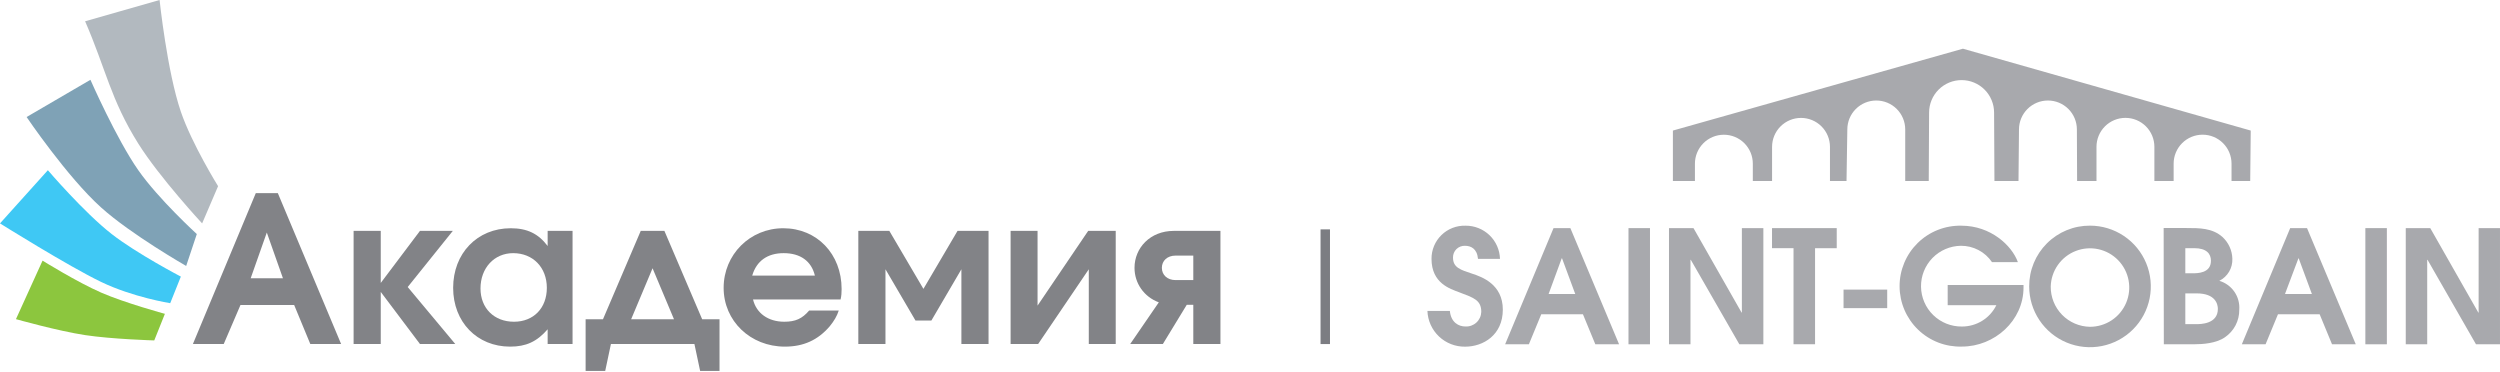 <?xml version="1.0" encoding="UTF-8"?> <svg xmlns="http://www.w3.org/2000/svg" width="235" height="35" viewBox="0 0 235 35" fill="none"><path d="M211.569 12.273L184.516 4.578L157.252 12.273V17.016H159.323V15.384C159.323 14.663 159.61 13.971 160.12 13.461C160.63 12.951 161.323 12.665 162.044 12.665C162.766 12.665 163.458 12.951 163.968 13.461C164.478 13.971 164.765 14.663 164.765 15.384V17.016H166.575V13.803C166.575 13.082 166.862 12.39 167.372 11.88C167.882 11.37 168.574 11.084 169.296 11.084C170.017 11.084 170.709 11.37 171.22 11.88C171.73 12.39 172.017 13.082 172.017 13.803V17.016H173.573L173.649 12.167C173.649 11.446 173.936 10.754 174.446 10.244C174.956 9.734 175.649 9.448 176.37 9.448C177.092 9.448 177.784 9.734 178.294 10.244C178.804 10.754 179.091 11.446 179.091 12.167V17.012H181.302L181.335 10.582C181.335 9.772 181.657 8.996 182.23 8.424C182.803 7.851 183.58 7.529 184.39 7.529C185.2 7.529 185.976 7.851 186.549 8.424C187.122 8.996 187.444 9.772 187.444 10.582L187.478 17.012H189.739L189.785 12.167C189.785 11.446 190.072 10.754 190.582 10.244C191.092 9.734 191.784 9.448 192.506 9.448C193.228 9.448 193.92 9.734 194.43 10.244C194.94 10.754 195.227 11.446 195.227 12.167L195.248 17.012H197.07V13.799C197.07 13.078 197.357 12.386 197.867 11.876C198.378 11.366 199.07 11.08 199.791 11.08C200.513 11.08 201.205 11.366 201.715 11.876C202.226 12.386 202.512 13.078 202.512 13.799V17.012H204.322V15.38C204.322 14.659 204.609 13.967 205.119 13.457C205.629 12.947 206.321 12.661 207.043 12.661C207.765 12.661 208.457 12.947 208.967 13.457C209.477 13.967 209.764 14.659 209.764 15.38V17.012H211.519L211.569 12.273Z" fill="#A8A9AD"></path><path d="M136.287 29.23C136.392 30.322 137.131 30.689 137.734 30.689C137.924 30.701 138.114 30.675 138.293 30.612C138.472 30.549 138.637 30.451 138.777 30.323C138.918 30.195 139.031 30.04 139.111 29.868C139.19 29.695 139.234 29.509 139.24 29.319C139.24 28.197 138.519 27.991 137.16 27.472C136.317 27.152 134.562 26.629 134.562 24.331C134.559 23.914 134.641 23.501 134.802 23.116C134.963 22.731 135.2 22.383 135.499 22.092C135.798 21.801 136.153 21.574 136.542 21.423C136.931 21.272 137.346 21.202 137.763 21.215C138.603 21.208 139.413 21.531 140.018 22.113C140.622 22.696 140.975 23.492 140.999 24.331H138.932C138.843 23.357 138.249 23.104 137.704 23.104C137.557 23.099 137.41 23.124 137.272 23.178C137.134 23.231 137.009 23.313 136.904 23.416C136.799 23.52 136.716 23.645 136.661 23.782C136.605 23.919 136.579 24.065 136.582 24.213C136.582 25.157 137.291 25.364 138.4 25.731C139.299 26.026 141.265 26.722 141.265 29.104C141.265 31.486 139.434 32.587 137.721 32.587C136.809 32.6 135.928 32.257 135.265 31.63C134.603 31.003 134.213 30.142 134.178 29.23H136.287Z" fill="#A8A9AD"></path><path d="M146.8 24.285H146.833L148.074 27.637H145.568L146.8 24.285ZM141.484 32.359H143.716L144.88 29.538H148.795L149.959 32.359H152.191L147.614 21.443H146.032L141.484 32.359Z" fill="#A8A9AD"></path><path d="M153.078 21.443H155.099V32.363H153.078V21.443Z" fill="#A8A9AD"></path><path d="M156.885 21.443H159.188L163.706 29.378H163.736V21.443H165.756V32.363H163.499L158.935 24.42H158.905V32.359H156.885V21.443Z" fill="#A8A9AD"></path><path d="M168.591 23.328H166.57V21.443H172.653V23.332H170.616V32.359H168.591V23.328Z" fill="#A8A9AD"></path><path d="M173.293 27.223H177.398V28.965H173.293V27.223Z" fill="#A8A9AD"></path><path d="M183.082 26.793H190.211V27.03C190.211 30.145 187.482 32.578 184.423 32.578C183.664 32.602 182.908 32.473 182.199 32.2C181.49 31.926 180.844 31.514 180.297 30.986C179.751 30.459 179.316 29.827 179.017 29.129C178.719 28.431 178.564 27.68 178.561 26.921C178.557 26.161 178.707 25.409 178.999 24.709C179.292 24.008 179.722 23.373 180.264 22.841C180.806 22.309 181.449 21.891 182.156 21.612C182.862 21.333 183.618 21.198 184.377 21.215C187.123 21.215 189.119 23.075 189.68 24.639H187.246C186.923 24.162 186.487 23.772 185.977 23.505C185.467 23.237 184.898 23.099 184.322 23.104C183.315 23.118 182.355 23.53 181.652 24.251C180.95 24.973 180.563 25.943 180.576 26.949C180.59 27.956 181.002 28.916 181.724 29.618C182.445 30.32 183.416 30.707 184.423 30.694C185.097 30.695 185.757 30.508 186.329 30.153C186.901 29.798 187.361 29.29 187.659 28.686H183.082V26.793Z" fill="#A8A9AD"></path><path d="M192.769 26.924C192.79 26.199 193.024 25.497 193.442 24.904C193.86 24.311 194.443 23.855 195.119 23.592C195.795 23.329 196.534 23.27 197.243 23.424C197.952 23.578 198.6 23.938 199.105 24.458C199.611 24.978 199.952 25.635 200.086 26.348C200.22 27.06 200.141 27.797 199.859 28.465C199.577 29.133 199.104 29.703 198.5 30.104C197.895 30.504 197.186 30.718 196.46 30.719C195.467 30.704 194.521 30.296 193.829 29.585C193.137 28.873 192.756 27.916 192.769 26.924ZM190.744 26.924C190.744 28.054 191.079 29.159 191.708 30.098C192.336 31.038 193.228 31.77 194.273 32.202C195.317 32.635 196.467 32.748 197.575 32.527C198.684 32.307 199.703 31.763 200.502 30.964C201.302 30.165 201.846 29.147 202.067 28.039C202.287 26.93 202.174 25.782 201.741 24.738C201.309 23.694 200.576 22.802 199.636 22.174C198.696 21.546 197.591 21.211 196.46 21.211C195.709 21.207 194.963 21.352 194.268 21.638C193.573 21.924 192.941 22.344 192.41 22.876C191.878 23.407 191.457 24.038 191.171 24.733C190.885 25.428 190.74 26.173 190.744 26.924Z" fill="#A8A9AD"></path><path d="M205.42 27.578H206.483C208.255 27.578 208.479 28.594 208.479 29.037C208.479 30.47 206.838 30.47 206.441 30.47H205.42V27.578ZM203.4 32.359H206.315C207.023 32.359 208.306 32.283 209.133 31.71C209.557 31.424 209.904 31.036 210.141 30.583C210.378 30.129 210.498 29.624 210.491 29.112C210.535 28.514 210.374 27.919 210.033 27.425C209.692 26.931 209.193 26.569 208.618 26.397C209.001 26.204 209.32 25.905 209.537 25.536C209.754 25.166 209.86 24.742 209.841 24.314C209.83 23.93 209.743 23.552 209.583 23.202C209.424 22.852 209.196 22.538 208.913 22.278C207.968 21.435 206.758 21.435 205.538 21.435H203.383L203.4 32.359ZM205.42 23.328H206.264C207.416 23.328 207.829 23.859 207.829 24.508C207.829 25.689 206.564 25.689 206.087 25.689H205.42V23.328Z" fill="#A8A9AD"></path><path d="M216.05 24.285H216.079L217.319 27.637H214.788L216.05 24.285ZM210.734 32.359H212.966L214.13 29.538H218.045L219.209 32.359H221.441L216.86 21.443H215.278L210.734 32.359Z" fill="#A8A9AD"></path><path d="M222.344 21.443H224.365V32.363H222.344V21.443Z" fill="#A8A9AD"></path><path d="M226.141 21.443H228.444L232.962 29.382H232.991V21.443H234.999V32.363H232.743L228.187 24.42H228.157V32.359H226.141V21.443Z" fill="#A8A9AD"></path><rect x="124.131" y="21.561" width="0.887" height="10.781" fill="#7C7D82"></rect><path d="M18.134 32.334L24.044 18.155H26.116L32.064 32.334H29.167L27.651 28.669H22.605L21.032 32.334H18.134ZM23.564 26.156H26.596L25.08 21.858L23.564 26.156Z" fill="#828387"></path><path d="M33.239 32.334V21.704H35.791V26.597L39.475 21.704H42.564L38.324 26.981L42.794 32.334H39.475L35.791 27.441V32.334H33.239Z" fill="#828387"></path><path d="M53.82 21.704V32.334H51.479V30.953C50.462 32.123 49.446 32.583 47.949 32.583C44.841 32.583 42.596 30.262 42.596 27.058C42.596 23.815 44.86 21.455 48.007 21.455C49.542 21.455 50.597 21.954 51.479 23.124V21.704H53.82ZM48.237 23.796C46.453 23.796 45.167 25.196 45.167 27.115C45.167 28.976 46.453 30.243 48.314 30.243C50.156 30.243 51.403 28.957 51.403 27.058C51.403 25.139 50.098 23.796 48.237 23.796Z" fill="#828387"></path><path d="M67.635 34.867H65.812L65.275 32.334H57.427L56.89 34.867H55.048V30.012H56.679L60.229 21.704H62.454L66.004 30.012H67.635V34.867ZM63.356 30.012L61.341 25.216L59.327 30.012H63.356Z" fill="#828387"></path><path d="M79.016 28.151H70.785C71.092 29.437 72.205 30.243 73.721 30.243C74.776 30.243 75.409 29.955 76.062 29.187H78.844C78.671 29.724 78.403 30.166 78 30.665C76.887 31.969 75.525 32.583 73.778 32.583C70.536 32.583 68.022 30.166 68.022 27.058C68.022 23.93 70.498 21.455 73.625 21.455C76.791 21.455 79.112 23.872 79.112 27.173C79.112 27.556 79.093 27.787 79.016 28.151ZM70.709 25.906H76.599C76.273 24.544 75.237 23.796 73.663 23.796C72.148 23.796 71.112 24.525 70.709 25.906Z" fill="#828387"></path><path d="M87.551 30.128H86.054L83.234 25.311V32.334H80.682V21.704H83.598L86.802 27.154L90.007 21.704H92.923V32.334H90.371V25.311L87.551 30.128Z" fill="#828387"></path><path d="M102.288 21.704H104.878V32.334H102.346V25.311L97.587 32.334H94.997V21.704H97.53V28.727L102.288 21.704Z" fill="#828387"></path><path d="M112.17 26.328V24.026H110.501C109.734 24.026 109.215 24.506 109.215 25.177C109.215 25.849 109.734 26.328 110.501 26.328H112.17ZM108.928 28.42C107.527 27.902 106.644 26.616 106.644 25.177C106.644 23.297 108.122 21.704 110.328 21.704H114.722V32.334H112.17V28.65H111.556L109.311 32.334H106.241L108.928 28.42Z" fill="#828387"></path><path d="M14.5 32L15.5 29.5C15.5 29.5 11.764 28.487 9.5 27.5C7.257 26.523 4 24.5 4 24.5L1.5 30C1.5 30 5.424 31.108 8 31.5C10.517 31.883 14.5 32 14.5 32Z" fill="#8CC63E"></path><path d="M16 28.5L17 26C17 26 12.85 23.833 10.5 22C7.887 19.962 4.5 16 4.5 16L0 21C0 21 6.422 25.019 9.5 26.5C12.507 27.947 16 28.5 16 28.5Z" fill="#3FC8F4"></path><path d="M18.5 22L17.5 25C17.5 25 12.317 22.037 9.5 19.5C6.305 16.622 2.5 11 2.5 11L8.5 7.5C8.5 7.5 10.944 13.064 13 16C14.907 18.724 18.5 22 18.5 22Z" fill="#7FA2B6"></path><path d="M20.5 17.5L19 21C19 21 14.993 16.678 13 13.5C10.398 9.351 9.953 6.491 8 2L15 0C15 0 15.711 6.732 17 10.5C18.046 13.558 20.5 17.5 20.5 17.5Z" fill="#B2B9BF"></path></svg> 